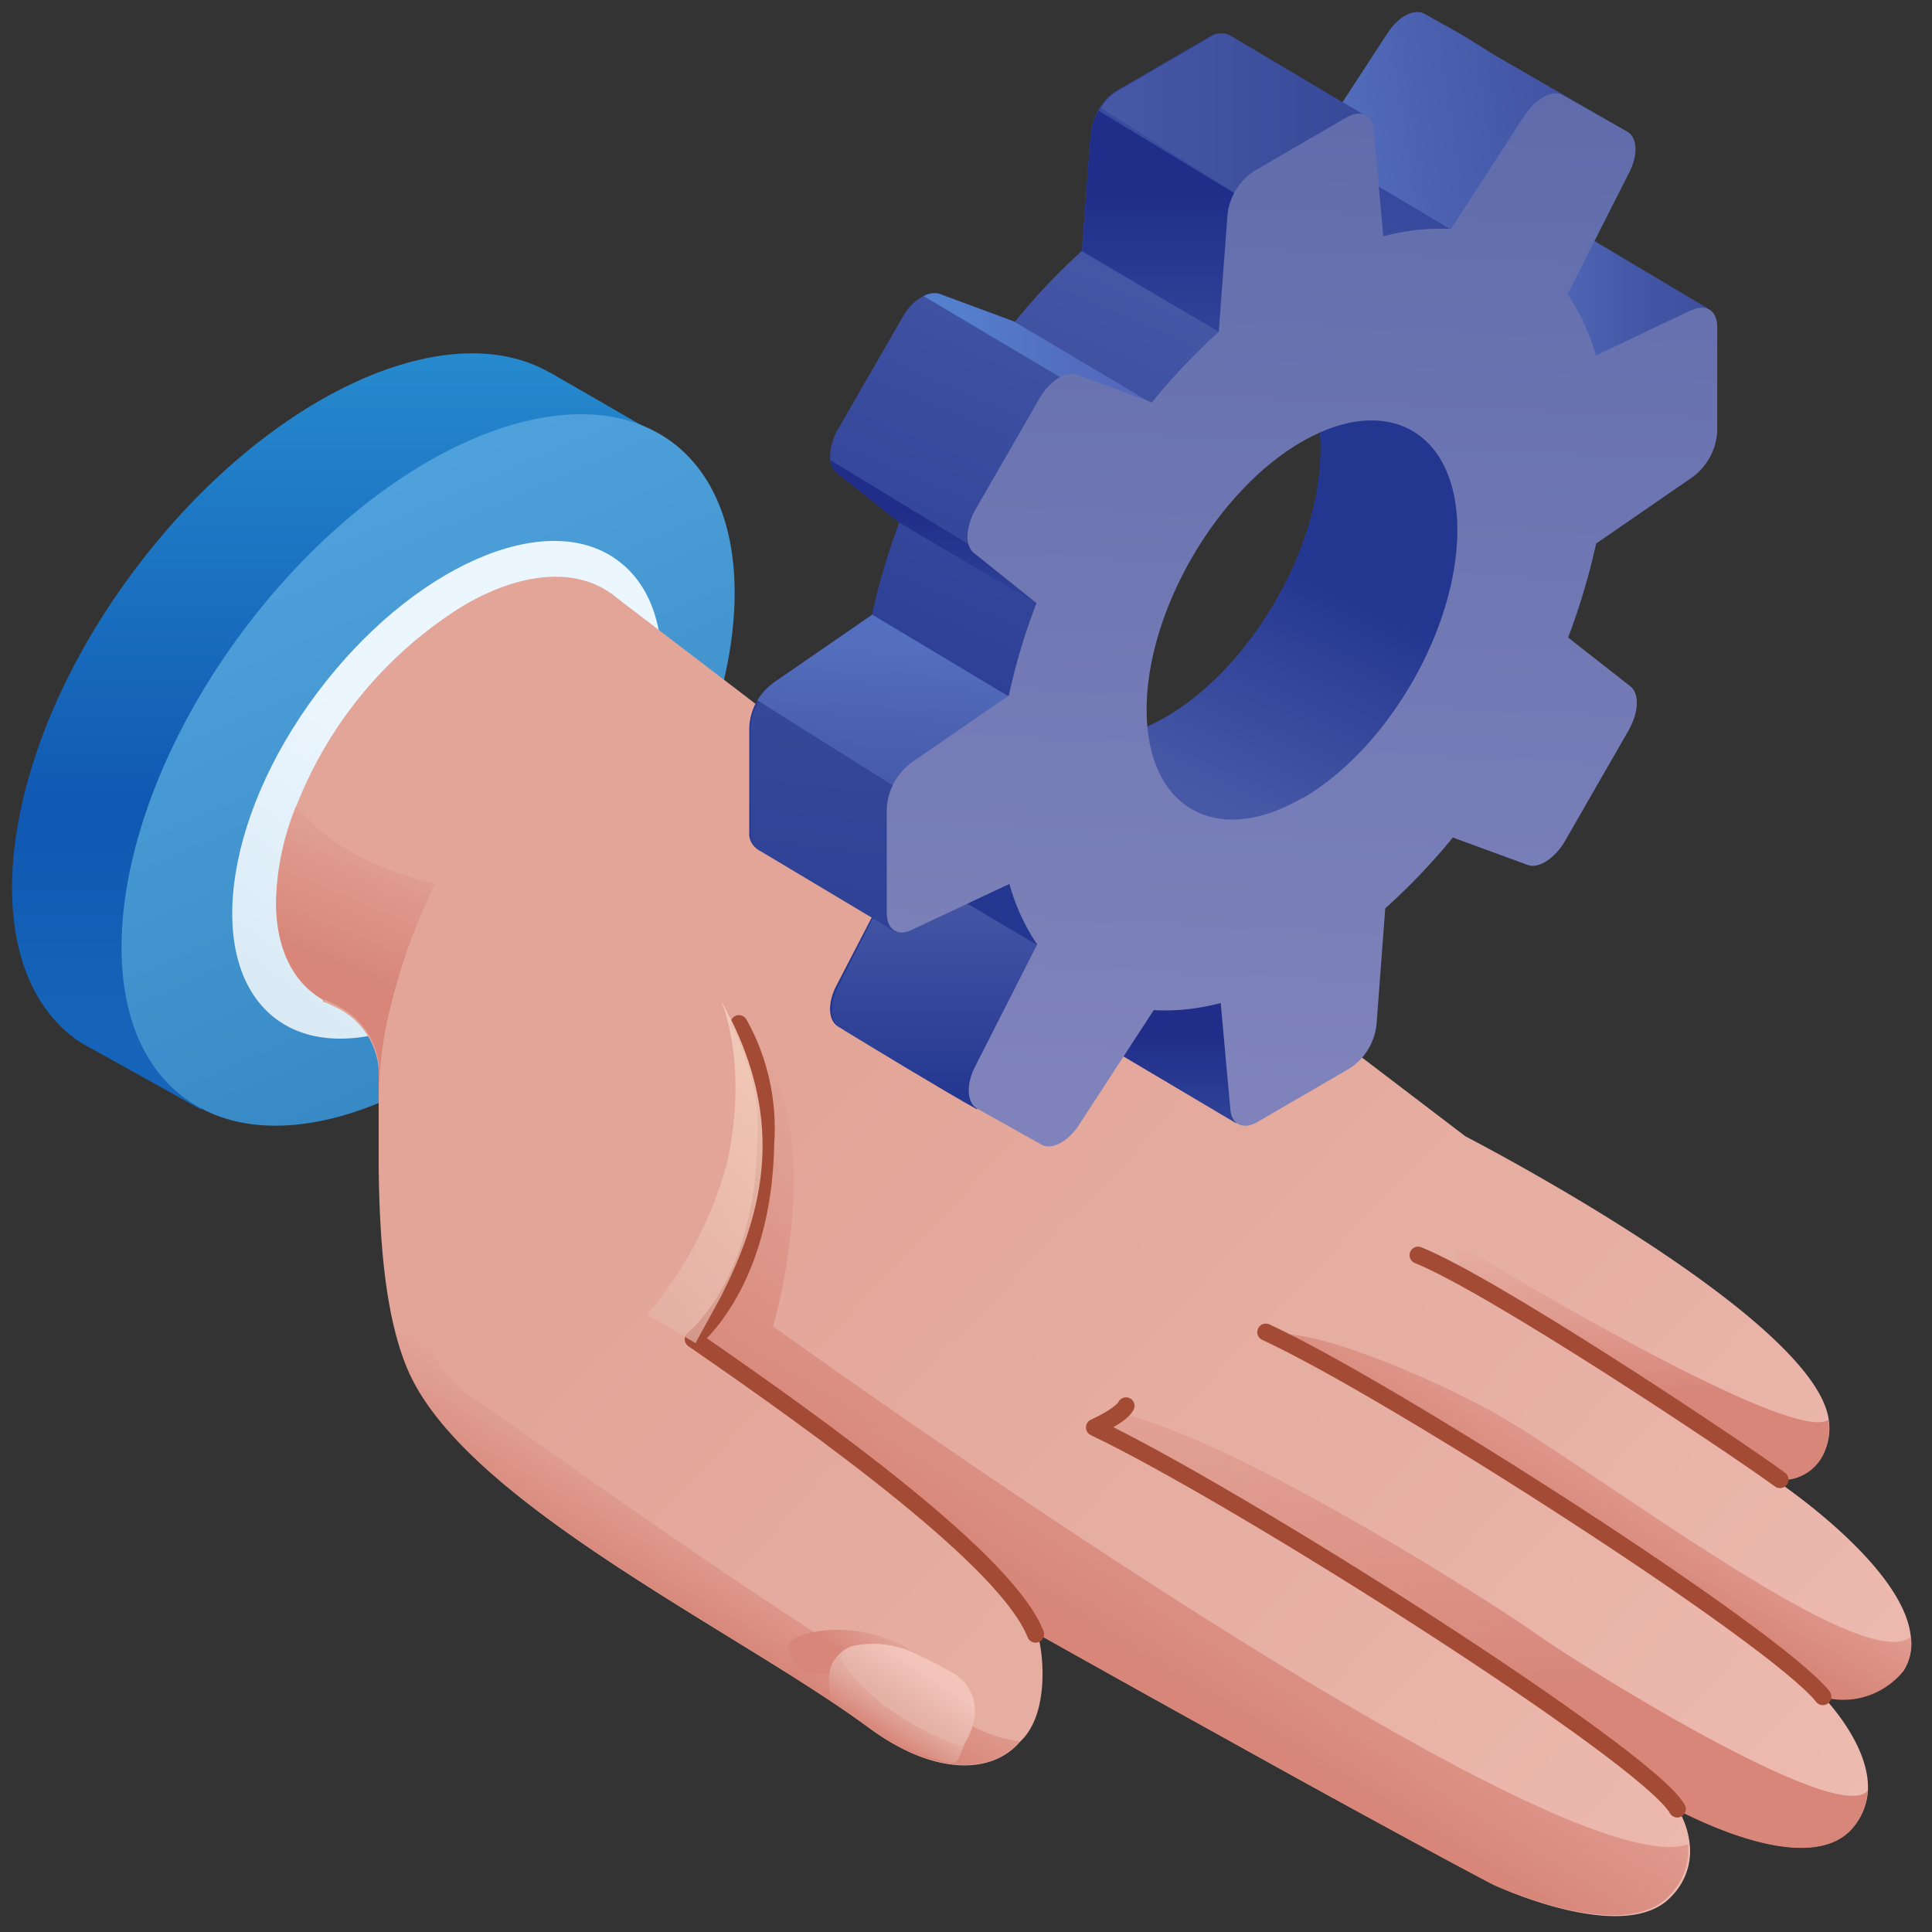 <svg xmlns="http://www.w3.org/2000/svg" width="60" height="60" fill="none"><rect width="100%" height="100%" fill="#333333" stroke="none"/><path fill="url(#a)" d="m17.1 11.58 2.86 1.65-.79 1.22c.86 3.08-.38 7.7-3.48 11.88-2.47 3.3-5.57 5.61-8.34 6.43l-1.1 1.7-3.38-1.88c-.19-.1-.37-.2-.55-.33-3.18-2.37-2.38-8.85 1.8-14.47 4.04-5.44 9.71-8.09 12.97-6.2Z"/><path fill="url(#b)" d="M19.07 28.2c4.18-5.62 4.98-12.1 1.8-14.47-3.19-2.36-9.16.27-13.35 5.9-4.18 5.62-4.98 12.1-1.8 14.46 3.2 2.37 9.17-.27 13.35-5.89Z"/><path fill="url(#c)" d="M17.93 27.53c2.93-3.94 3.5-8.47 1.26-10.12-2.22-1.66-6.4.18-9.35 4.12-2.94 3.93-3.49 8.46-1.26 10.12 2.23 1.65 6.43-.18 9.35-4.12Z"/><path fill="#E2A598" d="M9.2 25.04a12.81 12.81 0 0 1 5.19-6.23c1.87-1.1 3.54-1.15 4.6-.37l.09.07a3.44 3.44 0 0 1 1.1 2.8c0 3.23-2.6 7.35-5.8 9.2a6.5 6.5 0 0 1-2.29.84 3.38 3.38 0 0 1-2.03-.29l-.06-.03c-.89-.51-1.43-1.55-1.43-3.02.02-1.02.24-2.03.62-2.97Z"/><path fill="url(#d)" d="m10.02 31.03 2.7-3.79 6.28-8.8.08.07 4.66 3.56s6.79 1.82 16.1 8.9l5.67 4.32s10.79 5.56 11.28 8.78c.05.31.02.64-.1.94a1.4 1.4 0 0 1-1.43.93.97.97 0 0 1-.22-.04c.13.08 4.06 2.7 4.3 4.91.06.37-.02.75-.22 1.07a2.42 2.42 0 0 1-2.35.84l-.15-.03c.04.05 1.45 1.49 1.39 2.9-.02.43-.19.84-.47 1.17-1.37 1.6-5.09-.39-5.42-.55.2.33.32.7.36 1.1a1.99 1.99 0 0 1-.55 1.56c-1.43 1.61-5.55-.34-5.55-.34a454.3 454.3 0 0 1-8.43-4.6c-3.1-1.71-5.73-3.2-5.73-3.2l.07.3c.12.59.25 2.26-.61 3.06-.9 1.05-2.72 1.04-4.72-.45-4.02-2.96-12.4-6.92-14.25-11-.77-1.7-.92-4.2-.95-6.33V33.2a2.35 2.35 0 0 0-1.35-1.93l-.3-.14h-.06l-.04-.1Z"/><path fill="url(#e)" d="M34.7 43.87c3.77.84 11.86 6.05 12.99 6.86 1.12.81 9.38 6.02 10.31 4.88-.02.43-.18.83-.46 1.16-1.37 1.6-5.09-.39-5.43-.55l-.72-.86-5.34-3.82L34 44.35l.71-.48Z"/><path fill="url(#f)" d="M46.5 43.93c3.13 1.78 11.38 8.15 12.84 6.9.05.37-.03.75-.23 1.07a2.4 2.4 0 0 1-2.35.84l-.55-.48-2.92-2.3-6.8-4.45-6.87-4.05c1.1-.23 4.8 1.29 6.88 2.47Z"/><path fill="url(#g)" d="M45.22 38.6s10.3 6.29 11.56 5.5c.05.3.02.63-.1.93a1.4 1.4 0 0 1-1.43.93l-2.96-2.02-6.97-4.33-.1-1.02Z"/><path stroke="#A44B35" stroke-linecap="round" stroke-linejoin="round" stroke-width=".53" d="M39.31 41.37c3.9 1.8 15.82 9.45 17.3 11.32M44.04 38.98c2.25.9 9.59 5.77 11.24 6.97m-3.19 10.23c-.94-1.67-13.68-9.75-18.1-11.85 0 0 .83-.37.98-.67"/><path fill="url(#h)" d="M8.58 28c.02-1.02.23-2.02.62-2.97.94 1.23 2.55 1.9 3.52 2.2.26.09.52.16.79.22a18.93 18.93 0 0 0-1.4 3.89c-.22.88-.33 1.78-.34 2.68v-.89a2.35 2.35 0 0 0-1.36-1.93l-.3-.14h-.06c-.93-.54-1.48-1.58-1.47-3.05Z"/><path fill="url(#i)" d="M14.6 43.35c.73.45 6.81 4.9 11.6 7.92 0 0-.1.17-.09.21.34.77 1.8 2.1 3.76 2.75.16-.18.28-.39.34-.62.45.24.94.4 1.46.47-.9 1.05-2.72 1.03-4.72-.45-4.02-2.97-12.4-6.93-14.25-11-.77-1.71-.92-4.22-.95-6.33.36 3.77 1.84 6.45 2.84 7.05Z"/><path fill="url(#j)" d="M23.77 35.32c.07-2.4-.83-3.6-.83-3.6 3.06 2.76 1.07 9.47 1.07 9.47s24.2 17.48 28.41 16.09a1.99 1.99 0 0 1-.55 1.56c-1.42 1.61-5.54-.33-5.54-.33-3.6-1.88-14.17-7.8-14.17-7.8-.88-2.25-6.52-6.24-10.68-9.1.05-.02 2.24-1.89 2.29-6.29Z"/><path stroke="#A44B35" stroke-linecap="round" stroke-linejoin="round" stroke-width=".53" d="M22.95 31.79c.63 1.12.92 2.42.83 3.71-.07 4.4-2.25 6.09-2.25 6.09 4.16 2.87 9.75 6.91 10.63 9.16"/><path fill="url(#k)" d="M24.52 51.01c.17-.28 2.08-.9 4.05.4a3 3 0 0 0-2.05-.3 1.02 1.02 0 0 0-.75.89c-.23 0-.48-.01-.71-.04-.26-.05-.7-.68-.54-.95Z"/><path fill="url(#l)" d="M22.57 36.16a12.38 12.38 0 0 1-2.47 4.67l1.5.88.75-1.37c1.53-2.95 1.99-5.8.04-9.27 0 0 .88 1.93.18 5.09Z"/><path fill="url(#m)" d="M25.75 52c.02-.2.1-.4.24-.55a.97.97 0 0 1 .51-.33 3 3 0 0 1 2.05.3c.37.16.72.35 1.07.55a1.36 1.36 0 0 1 .55 1.7l-.4.94a.25.25 0 0 1-.11.12.24.24 0 0 1-.17.02 9.14 9.14 0 0 1-3.66-1.93c-.08-.27-.1-.54-.08-.81Z"/><path fill="url(#n)" d="M49.07 7.61c0-.5-.34-.72-.77-.52l-3 1.42c-.18-.64.4-.82.09-1.31-.05-.07-.92-.53-.97-.6l1.9-3.73c.24-.46.06-.22-.13-.47-.03-.05.06-.11 0-.14l-.76-1.14-1.18-.67c-.31-.18-.8.08-1.15.6l-1.4 2.16-.91 1.4a6.45 6.45 0 0 0-2.1.23l-.29-3.3a.55.55 0 0 0-.21-.43.59.59 0 0 0-.64.04L34.71 2.8a1.64 1.64 0 0 0-.6.63 1.9 1.9 0 0 0-.24.74l-.27 3.62c-.75.68-1.44 1.41-2.08 2.2l-2.34-.87a.63.63 0 0 0-.5.07c-.27.15-.5.38-.65.66l-2 3.47c-.16.26-.24.56-.25.86a.63.63 0 0 0 .2.49l1.95 1.55c-.35.93-.64 1.9-.85 2.87l-3.01 2.08a1.8 1.8 0 0 0-.8 1.42v3.26a.55.55 0 0 0 .32.55c.15.04.31.02.45-.05l3.02-1.44c.17.62.44 1.21.8 1.75 0 .04.05.08.07.13l-.08.17-.77 1.52-1.1 2.12c-.29.55-.26 1.1.05 1.28l2.01 1.13c.32.18.82-.08 1.15-.6l2.28-3.5.85.84c.65.04.55-.94 1.3-1.13l.28 3.3c.04.48.41.65.85.4l2.84-1.66a1.9 1.9 0 0 0 .85-1.38l.18-2.36.09-1.23c.73-.67 4.4-1.36 4.4-1.36.34.12.84-.2 1.15-.72l.03-.07 1.97-3.4c.31-.56.33-1.1.05-1.35l-.32-.96c-.36-1.1-.88-2.85-.74-3.5l.9-.62 2.1-1.43c.22-.17.4-.38.54-.63.13-.25.2-.52.22-.8l.06-3.24ZM36.21 22.26c-.37.22-.77.4-1.18.52-2.09.61-1.52-.56-1.53-3.14 0-3.05 1.62-4.95 4.29-6.49 2.48-1.44 2.91-2.43 3.19.16.02.2.04.41.04.61.01 3.06-2.14 6.79-4.8 8.34Z"/><path fill="url(#o)" d="m38.4 34.89-4.3-2.55 1.96-1.86h2.6l-.27 4.4Z"/><path fill="url(#p)" d="m53.04 9.58-4.22-2.51-2.26 3.96 1.73 2.35 4.75-3.8Z"/><path fill="url(#q)" d="m46.93 14.91-.87 2.95-1.7 5.7-.15.55-5.54 2.84-1.85.95-2.26-4.26.47-.85c.4-.13.81-.3 1.18-.52 2.66-1.55 4.82-5.28 4.8-8.34 0-.2 0-.4-.03-.6l3.55-2.4 1.7 2.82.7 1.16Z"/><path fill="url(#r)" d="m50.53 4.09-5.5 3.02-.5-.3-3.76-2.22 2.32-3.56c.34-.52.83-.78 1.15-.6l1.18.66.96.6 4.15 2.4Z"/><path fill="url(#s)" d="m32.22 29.35-1.88 5.1c-.88-.48-3.5-2.07-4.12-2.45l-.05-.04-.09-.05c-.3-.17-.33-.72-.05-1.28l1.93-3.8 3.56 2.11.7.41Z"/><path fill="url(#t)" d="m27.93 24.06-.05 2.64v.3l-.04 1.96-.73-.44-3.48-2.08a.55.55 0 0 1-.32-.55v-3.25c.01-.3.1-.59.24-.84l4.38 2.26Z"/><path fill="url(#u)" d="m31.33 21.63-3.62 2.75-4.19-2.63c.14-.23.33-.43.55-.58l3.02-2.08 4.24 2.54Z"/><path fill="url(#v)" d="m32.19 18.75-4.26-2.52-1.95-1.55a.61.61 0 0 1-.14-.18.48.48 0 0 1-.05-.21l4.3 2.62 2.1 1.84Z"/><path fill="url(#w)" d="m42.47 3.63-1.65.96L38.36 6 34.2 3.36c.13-.23.32-.42.55-.55l2.84-1.66a.59.59 0 0 1 .63-.04l3.52 2.09.74.43Z"/><path fill="url(#x)" d="m38.34 6-.48 4.31L33.6 7.8l.27-3.62c.03-.26.11-.52.25-.74L38.34 6Z"/><path fill="url(#y)" d="m35.78 12.53-2.83-.8-4.26-2.53a.6.6 0 0 1 .24-.08.53.53 0 0 1 .25.01l2.34.87 4.26 2.53Z"/><path fill="url(#z)" d="m52.55 9.62-2.99 1.42a6.44 6.44 0 0 0-.88-1.9l1.91-3.77c.29-.55.26-1.1-.05-1.28l-2.02-1.14c-.31-.17-.8.1-1.15.6l-2.31 3.56a6.76 6.76 0 0 0-2.1.23l-.3-3.3c-.04-.48-.4-.65-.85-.39L38.97 5.3a1.86 1.86 0 0 0-.85 1.38l-.27 3.62c-.74.68-1.44 1.41-2.08 2.2l-2.33-.87c-.34-.12-.84.2-1.15.73l-2 3.47c-.3.55-.33 1.1-.05 1.34l1.95 1.56c-.36.93-.65 1.9-.86 2.87l-3.02 2.08a1.9 1.9 0 0 0-.77 1.42v3.26c0 .5.33.73.77.52l3.04-1.43c.18.67.47 1.3.86 1.88l-1.93 3.8c-.28.55-.25 1.1.05 1.29l2.02 1.13c.32.17.81-.09 1.15-.6l2.33-3.58c.7.04 1.4-.04 2.08-.22l.3 3.3c.04.48.4.65.85.39l2.84-1.65a1.86 1.86 0 0 0 .85-1.38l.27-3.6a19.8 19.8 0 0 0 2.1-2.2l2.32.85c.34.13.84-.2 1.15-.72l2-3.48c.3-.55.33-1.1.05-1.34L48.7 19.8c.36-.95.65-1.93.87-2.92l2.99-2.06a1.9 1.9 0 0 0 .77-1.42v-3.26c-.01-.5-.35-.72-.79-.5Zm-12.1 15.16c-2.66 1.55-4.83.33-4.84-2.72-.01-3.05 2.14-6.78 4.8-8.33 2.67-1.55 4.84-.33 4.85 2.72 0 3.06-2.13 6.77-4.79 8.33h-.02Z"/><defs><linearGradient id="a" x1="10.17" x2="10.17" y1="10.98" y2="31.87" gradientUnits="userSpaceOnUse"><stop stop-color="#268ACE"/><stop offset=".68" stop-color="#1058B2"/><stop offset=".99" stop-color="#1564B9"/></linearGradient><linearGradient id="b" x1="9.84" x2="16.75" y1="16" y2="31.81" gradientUnits="userSpaceOnUse"><stop stop-color="#4FA1DB"/><stop offset="1" stop-color="#388AC6"/></linearGradient><linearGradient id="c" x1="19.19" x2="8.59" y1="17.41" y2="31.66" gradientUnits="userSpaceOnUse"><stop offset=".48" stop-color="#ECF6FF"/><stop offset="1" stop-color="#D9EAF5"/></linearGradient><linearGradient id="d" x1="57.9" x2="24.1" y1="65.29" y2="33.15" gradientUnits="userSpaceOnUse"><stop stop-color="#F0BFB5"/><stop offset=".53" stop-color="#E7AFA3"/><stop offset="1" stop-color="#E2A598"/></linearGradient><linearGradient id="e" x1="44.65" x2="46.32" y1="38.6" y2="52.75" gradientUnits="userSpaceOnUse"><stop stop-color="#D78679" stop-opacity="0"/><stop offset="1" stop-color="#D78679"/></linearGradient><linearGradient id="f" x1="51.61" x2="48.75" y1="42.61" y2="47.8" gradientUnits="userSpaceOnUse"><stop stop-color="#D78679" stop-opacity="0"/><stop offset="1" stop-color="#D78679"/></linearGradient><linearGradient id="g" x1="50.98" x2="51.03" y1="38.6" y2="43.31" gradientUnits="userSpaceOnUse"><stop stop-color="#D78679" stop-opacity="0"/><stop offset="1" stop-color="#D78679"/></linearGradient><linearGradient id="h" x1="12.17" x2="10.27" y1="25.51" y2="30.03" gradientUnits="userSpaceOnUse"><stop stop-color="#D78679" stop-opacity="0"/><stop offset="1" stop-color="#D78679"/></linearGradient><linearGradient id="i" x1="21.22" x2="19.44" y1="46.07" y2="49.29" gradientUnits="userSpaceOnUse"><stop stop-color="#D78679" stop-opacity="0"/><stop offset="1" stop-color="#D78679"/></linearGradient><linearGradient id="j" x1="39.36" x2="34.01" y1="42.11" y2="50.93" gradientUnits="userSpaceOnUse"><stop stop-color="#D78679" stop-opacity="0"/><stop offset="1" stop-color="#D78679"/></linearGradient><linearGradient id="k" x1="27.65" x2="26.2" y1="50.12" y2="51.55" gradientUnits="userSpaceOnUse"><stop stop-color="#D78679" stop-opacity="0"/><stop offset="1" stop-color="#D78679"/></linearGradient><linearGradient id="l" x1="26.94" x2="18.6" y1="31.64" y2="39.66" gradientUnits="userSpaceOnUse"><stop stop-color="#F8D5C2"/><stop offset="1" stop-color="#E5B3A8" stop-opacity=".7"/></linearGradient><linearGradient id="m" x1="28.7" x2="27.06" y1="51.79" y2="54.26" gradientUnits="userSpaceOnUse"><stop offset=".04" stop-color="#F2C4BA"/><stop offset=".5" stop-color="#E5B3A8" stop-opacity=".71"/><stop offset=".85" stop-color="#E5B3A8" stop-opacity="0"/></linearGradient><linearGradient id="n" x1="29.14" x2="42.23" y1="33.02" y2="2.59" gradientUnits="userSpaceOnUse"><stop offset=".16" stop-color="#233690"/><stop offset=".74" stop-color="#4456A4"/><stop offset="1" stop-color="#304298"/></linearGradient><linearGradient id="o" x1="36.39" x2="36.39" y1="30.48" y2="34.89" gradientUnits="userSpaceOnUse"><stop offset=".38" stop-color="#202E8A"/><stop offset="1" stop-color="#304398"/></linearGradient><linearGradient id="p" x1="46.56" x2="53.04" y1="10.23" y2="10.23" gradientUnits="userSpaceOnUse"><stop offset=".16" stop-color="#546FBD"/><stop offset=".31" stop-color="#4E66B5"/><stop offset=".71" stop-color="#4355A5"/><stop offset="1" stop-color="#3F4FA0"/></linearGradient><linearGradient id="q" x1="44.2" x2="38.66" y1="13.77" y2="25.4" gradientUnits="userSpaceOnUse"><stop offset=".38" stop-color="#233690"/><stop offset="1" stop-color="#4759A6"/></linearGradient><linearGradient id="r" x1="49.76" x2="41.22" y1="2.96" y2="4.24" gradientUnits="userSpaceOnUse"><stop stop-color="#3F4FA0"/><stop offset=".68" stop-color="#4C63B2"/><stop offset="1" stop-color="#546FBD"/></linearGradient><linearGradient id="s" x1="29.11" x2="29.11" y1="35.58" y2="27.33" gradientUnits="userSpaceOnUse"><stop offset=".15" stop-color="#233690"/><stop offset="1" stop-color="#4759A6"/></linearGradient><linearGradient id="t" x1="23.06" x2="24.98" y1="37.51" y2="21.83" gradientUnits="userSpaceOnUse"><stop stop-color="#253895"/><stop offset="1" stop-color="#364897"/></linearGradient><linearGradient id="u" x1="27.1" x2="27.53" y1="27.04" y2="20.07" gradientUnits="userSpaceOnUse"><stop stop-color="#3F4FA0"/><stop offset=".68" stop-color="#4C63B2"/><stop offset="1" stop-color="#546FBD"/></linearGradient><linearGradient id="v" x1="28.99" x2="28.99" y1="14.29" y2="18.75" gradientUnits="userSpaceOnUse"><stop offset=".38" stop-color="#202E8A"/><stop offset="1" stop-color="#304398"/></linearGradient><linearGradient id="w" x1="34.19" x2="42.47" y1="3.52" y2="3.52" gradientUnits="userSpaceOnUse"><stop stop-color="#4759A6"/><stop offset="1" stop-color="#364897"/></linearGradient><linearGradient id="x" x1="35.97" x2="35.97" y1="3.43" y2="10.31" gradientUnits="userSpaceOnUse"><stop offset=".38" stop-color="#202E8A"/><stop offset="1" stop-color="#304398"/></linearGradient><linearGradient id="y" x1="28.69" x2="35.78" y1="10.81" y2="10.81" gradientUnits="userSpaceOnUse"><stop offset=".17" stop-color="#537FCC"/><stop offset=".61" stop-color="#536EBF"/><stop offset="1" stop-color="#5466B9"/></linearGradient><linearGradient id="z" x1="41.96" x2="39.78" y1="-14.58" y2="33.87" gradientUnits="userSpaceOnUse"><stop offset=".18" stop-color="#5664A6"/><stop offset=".62" stop-color="#6D76B2"/><stop offset="1" stop-color="#8083BB"/></linearGradient></defs></svg>